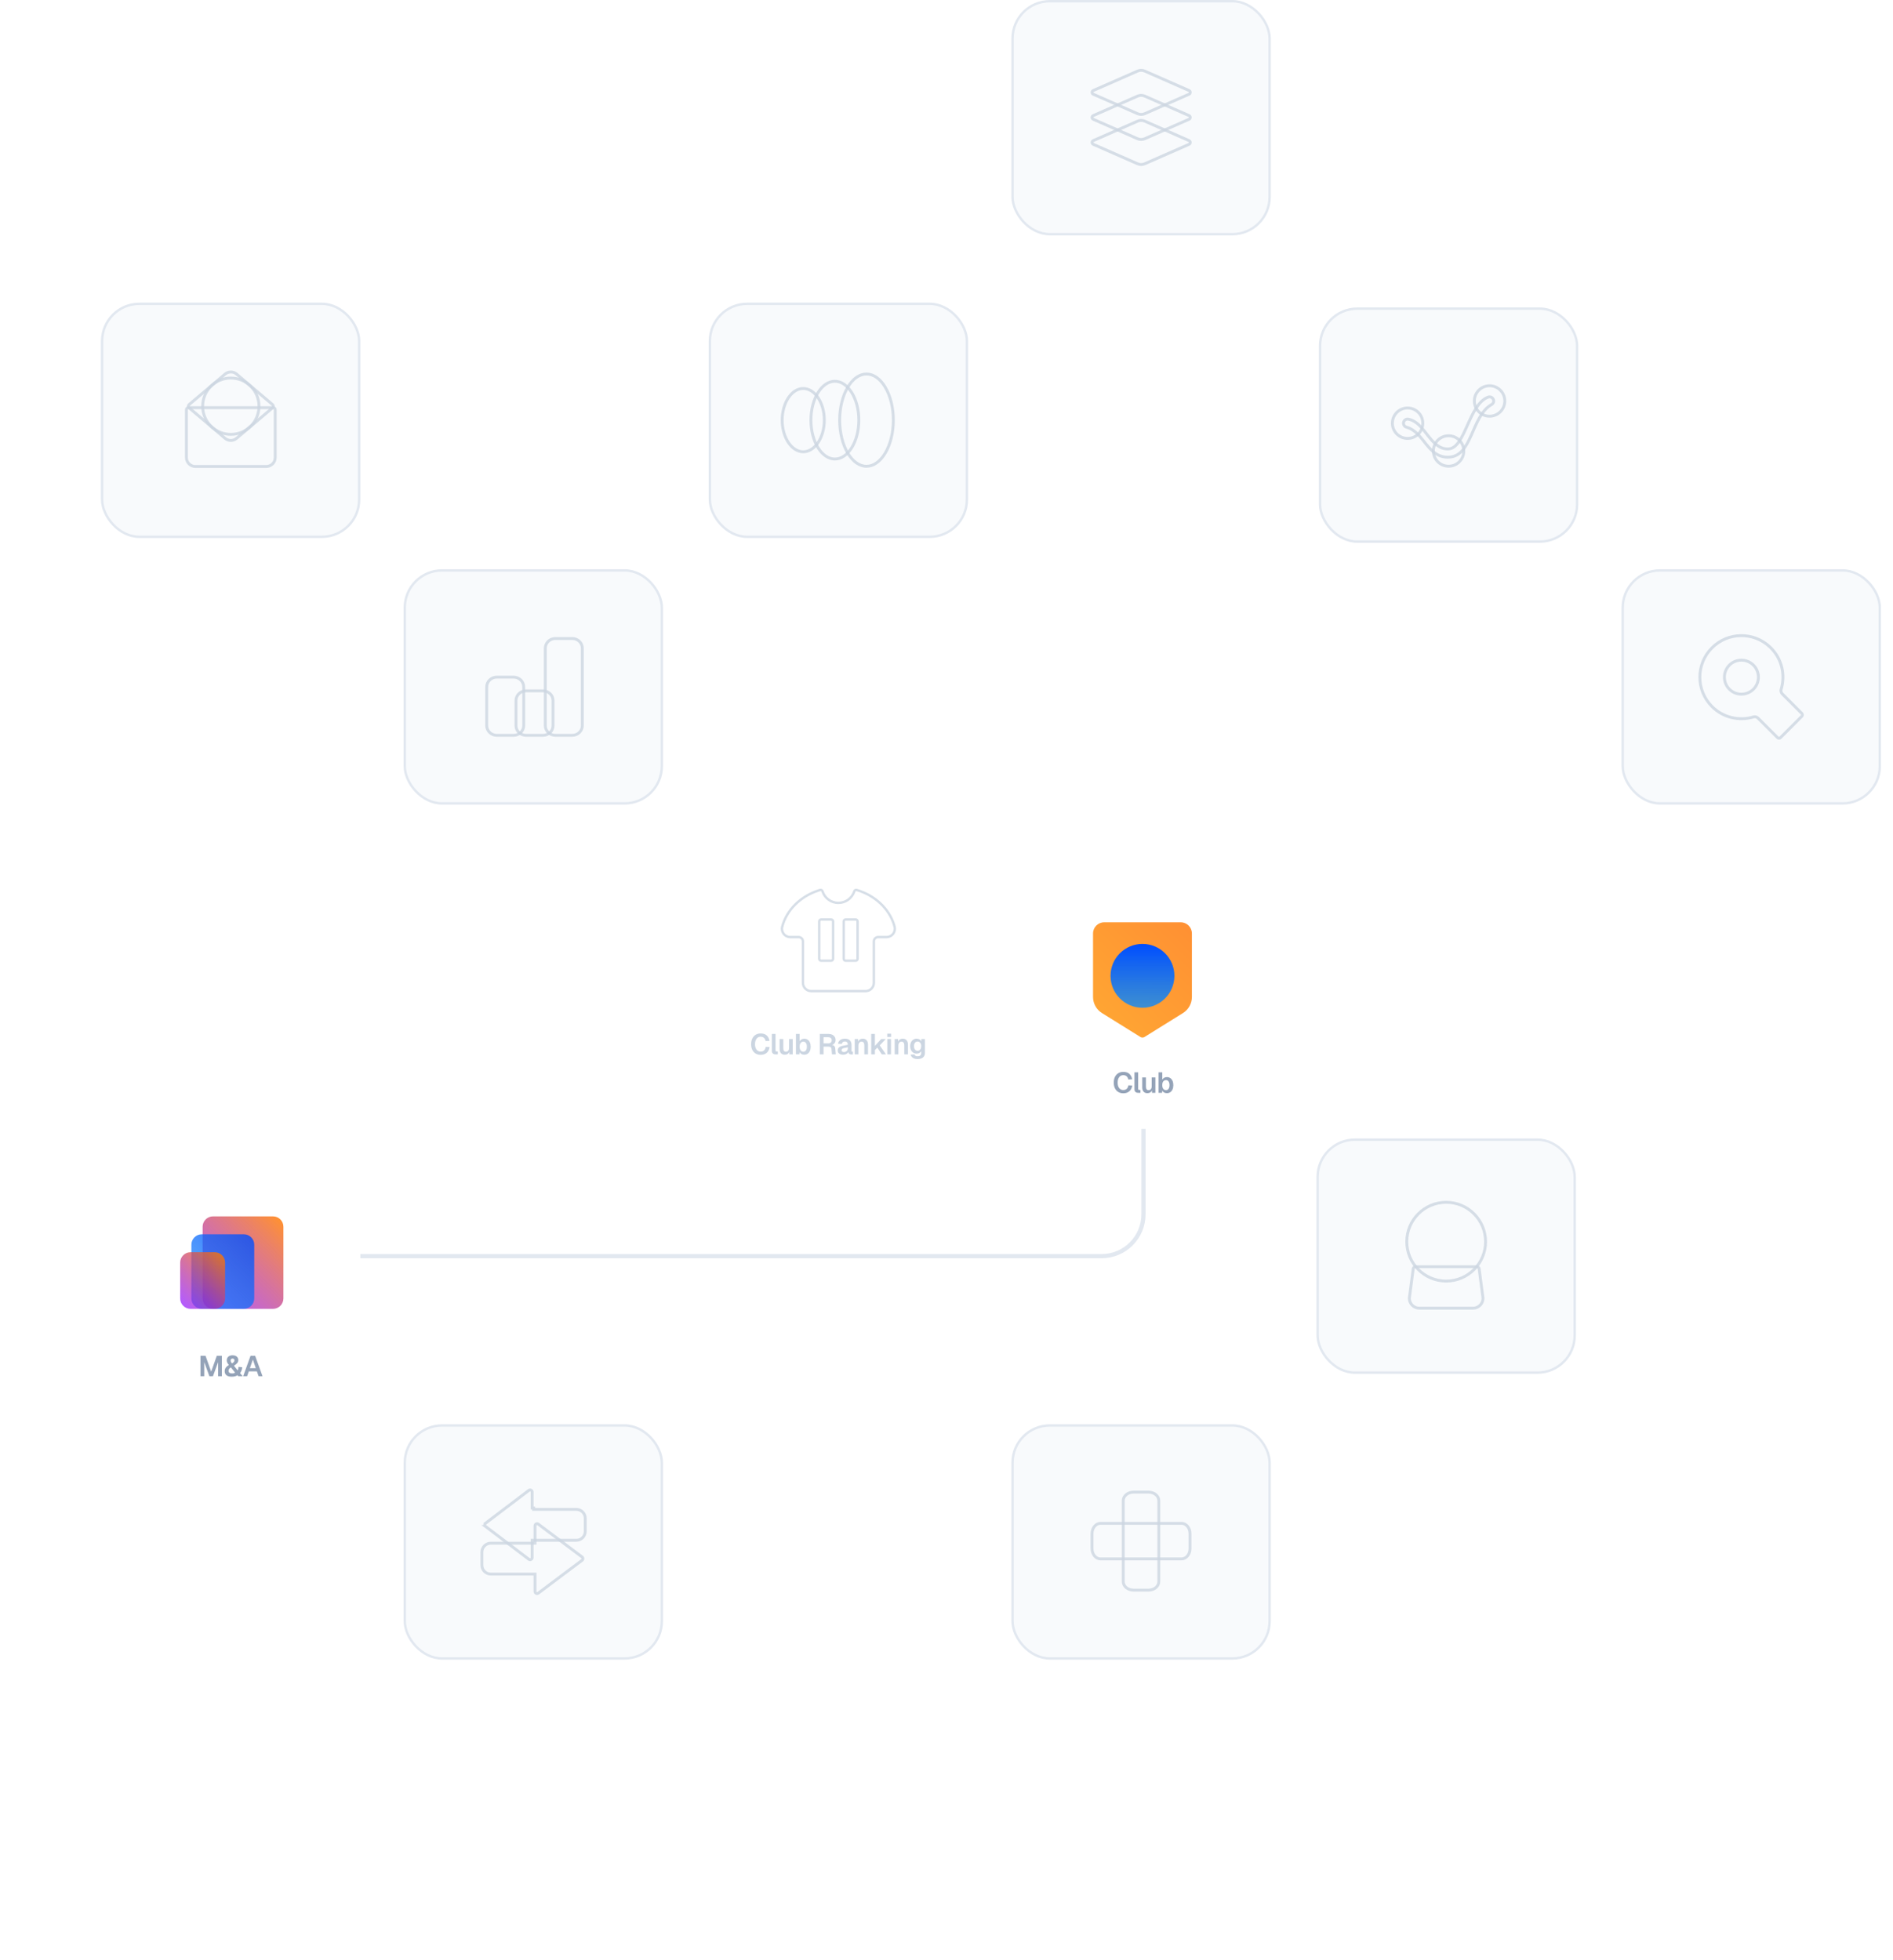 <svg width="788" height="816" viewBox="0 0 788 816" fill="none" xmlns="http://www.w3.org/2000/svg">
<path d="M150 523H458.57C468.196 523 476 515.196 476 505.57V452" stroke="#E2E8F0" stroke-width="1.743" stroke-linecap="round" stroke-linejoin="round"/>
<g filter="url(#filter0_dd_1471_16519)">
<rect x="422" y="356" width="108" height="98" rx="16" fill="white"/>
<path opacity="0.8" d="M459.645 368C457.079 368 455 370.079 455 372.645V399.094C455 401.823 456.409 404.358 458.726 405.799L474.747 415.764C475.254 416.079 475.898 416.079 476.405 415.764L492.426 405.799C494.743 404.358 496.152 401.823 496.152 399.094V372.645C496.152 370.079 494.073 368 491.507 368H459.645Z" fill="url(#paint0_linear_1471_16519)"/>
<path d="M475.577 403.591C482.919 403.591 488.872 397.638 488.872 390.295C488.872 382.953 482.919 377 475.577 377C468.234 377 462.281 382.953 462.281 390.295C462.281 397.638 468.234 403.591 475.577 403.591Z" fill="url(#paint1_linear_1471_16519)"/>
<path d="M467.57 439.192C466.794 439.192 466.11 439.016 465.518 438.664C464.926 438.304 464.462 437.796 464.126 437.14C463.79 436.476 463.622 435.68 463.622 434.752C463.622 433.84 463.786 433.052 464.114 432.388C464.442 431.716 464.902 431.2 465.494 430.84C466.086 430.472 466.782 430.288 467.582 430.288C468.67 430.288 469.514 430.56 470.114 431.104C470.714 431.64 471.106 432.392 471.29 433.36L469.658 433.444C469.554 432.884 469.33 432.444 468.986 432.124C468.642 431.804 468.174 431.644 467.582 431.644C467.102 431.644 466.686 431.772 466.334 432.028C465.982 432.284 465.71 432.644 465.518 433.108C465.326 433.572 465.23 434.12 465.23 434.752C465.23 435.392 465.326 435.944 465.518 436.408C465.718 436.864 465.994 437.216 466.346 437.464C466.698 437.712 467.106 437.836 467.57 437.836C468.202 437.836 468.69 437.664 469.034 437.32C469.386 436.968 469.61 436.488 469.706 435.88L471.338 435.964C471.226 436.628 471.01 437.204 470.69 437.692C470.37 438.172 469.946 438.544 469.418 438.808C468.898 439.064 468.282 439.192 467.57 439.192ZM473.785 439C473.321 439 472.949 438.88 472.669 438.64C472.389 438.4 472.249 438.016 472.249 437.488V430.48H473.785V437.332C473.785 437.492 473.825 437.612 473.905 437.692C473.993 437.772 474.113 437.812 474.265 437.812H474.733V439H473.785ZM477.59 439.144C476.942 439.144 476.426 438.932 476.042 438.508C475.666 438.076 475.478 437.48 475.478 436.72V432.592H477.014V436.336C477.014 436.872 477.102 437.268 477.278 437.524C477.462 437.772 477.738 437.896 478.106 437.896C478.522 437.896 478.842 437.76 479.066 437.488C479.298 437.208 479.414 436.804 479.414 436.276V432.592H480.95V439H479.546L479.51 437.236L479.702 437.296C479.606 437.904 479.378 438.364 479.018 438.676C478.658 438.988 478.182 439.144 477.59 439.144ZM485.725 439.144C485.277 439.144 484.885 439.048 484.549 438.856C484.221 438.664 483.965 438.396 483.781 438.052L483.745 439H482.281V430.48H483.817V433.504C483.993 433.208 484.245 432.96 484.573 432.76C484.901 432.552 485.285 432.448 485.725 432.448C486.277 432.448 486.753 432.588 487.153 432.868C487.561 433.14 487.873 433.528 488.089 434.032C488.313 434.528 488.425 435.116 488.425 435.796C488.425 436.476 488.313 437.068 488.089 437.572C487.873 438.068 487.561 438.456 487.153 438.736C486.753 439.008 486.277 439.144 485.725 439.144ZM485.377 437.896C485.817 437.896 486.169 437.712 486.433 437.344C486.697 436.968 486.829 436.452 486.829 435.796C486.829 435.132 486.697 434.616 486.433 434.248C486.177 433.88 485.829 433.696 485.389 433.696C485.061 433.696 484.777 433.78 484.537 433.948C484.305 434.108 484.125 434.344 483.997 434.656C483.877 434.968 483.817 435.348 483.817 435.796C483.817 436.228 483.877 436.604 483.997 436.924C484.125 437.236 484.305 437.476 484.537 437.644C484.769 437.812 485.049 437.896 485.377 437.896Z" fill="#94A3B8"/>
</g>
<rect x="421.5" y="593.5" width="107" height="97" rx="15.5" fill="#F8FAFC"/>
<rect x="421.5" y="593.5" width="107" height="97" rx="15.5" stroke="#E2E8F0"/>
<path opacity="0.8" d="M491.876 634.25C493.71 634.25 495.375 636.076 495.375 638.566V644.734C495.375 647.223 493.711 649.05 491.876 649.05L458.073 649.051C456.238 649.051 454.574 647.224 454.574 644.734V638.566C454.574 636.076 456.239 634.251 458.073 634.251L491.876 634.25Z" stroke="#CBD5E1" stroke-width="1.2"/>
<path opacity="0.8" d="M482.375 658.556C482.375 660.389 480.549 662.055 478.059 662.055L471.891 662.055C469.402 662.055 467.575 660.391 467.575 658.556L467.574 624.753C467.574 622.918 469.401 621.254 471.891 621.254L478.059 621.254C480.549 621.254 482.374 622.919 482.374 624.753L482.375 658.556Z" stroke="#CBD5E1" stroke-width="1.2"/>
<rect x="168.5" y="593.5" width="107" height="97" rx="15.5" fill="#F8FAFC"/>
<rect x="168.5" y="593.5" width="107" height="97" rx="15.5" stroke="#E2E8F0"/>
<path opacity="0.8" d="M220.145 620.526C220.705 620.101 221.511 620.501 221.511 621.205V627.836H222.11V628.435H239.898C241.955 628.435 243.622 630.103 243.622 632.158V637.581C243.622 639.638 241.954 641.305 239.898 641.305H221.511V648.535C221.511 649.239 220.705 649.639 220.145 649.214L202.136 635.549H202.137C201.687 635.208 201.687 634.532 202.137 634.191L202.136 634.19L220.145 620.526Z" stroke="#CBD5E1" stroke-width="1.2"/>
<path opacity="0.8" d="M222.711 635.256C222.711 634.555 223.512 634.154 224.074 634.575L242.073 648.079V648.082L242.313 648.262C242.767 648.601 242.768 649.282 242.313 649.623L224.074 663.309C223.512 663.73 222.711 663.329 222.711 662.627V655.377H204.323C202.267 655.377 200.6 653.709 200.6 651.653V646.229C200.6 644.173 202.268 642.507 204.323 642.507H222.711V635.256Z" stroke="#CBD5E1" stroke-width="1.2"/>
<rect x="675.5" y="237.5" width="107" height="97" rx="15.5" fill="#F8FAFC"/>
<rect x="675.5" y="237.5" width="107" height="97" rx="15.5" stroke="#E2E8F0"/>
<path opacity="0.8" d="M712.665 269.714C719.313 263.065 730.03 262.962 736.806 269.402L737.125 269.714C741.8 274.388 743.239 281.073 741.442 286.986C741.237 287.661 741.41 288.402 741.917 288.909L749.879 296.871V296.873L750.055 297.049C750.378 297.372 750.378 297.896 750.055 298.22L741.134 307.141C740.81 307.464 740.286 307.464 739.962 307.141L731.805 298.983C731.298 298.475 730.559 298.306 729.889 298.507H729.888C723.985 300.28 717.326 298.835 712.665 294.174C705.911 287.42 705.911 276.468 712.665 269.714Z" stroke="#CBD5E1" stroke-width="1.2"/>
<path opacity="0.8" d="M724.896 274.859C728.808 274.859 731.978 278.03 731.979 281.941C731.979 285.853 728.808 289.023 724.896 289.023C720.985 289.023 717.814 285.853 717.814 281.941C717.815 278.03 720.985 274.859 724.896 274.859Z" stroke="#CBD5E1" stroke-width="1.2"/>
<rect x="295.5" y="126.5" width="107" height="97" rx="15.5" fill="#F8FAFC"/>
<rect x="295.5" y="126.5" width="107" height="97" rx="15.5" stroke="#E2E8F0"/>
<path opacity="0.8" d="M334.367 161.756C336.696 161.756 338.874 163.144 340.495 165.527C342.114 167.908 343.135 171.231 343.135 174.93C343.135 178.628 342.114 181.951 340.495 184.331C338.874 186.715 336.696 188.103 334.367 188.103C332.038 188.102 329.861 186.714 328.24 184.331C326.621 181.951 325.6 178.628 325.6 174.93C325.6 171.231 326.621 167.908 328.24 165.527C329.861 163.144 332.038 161.756 334.367 161.756Z" stroke="#CBD5E1" stroke-width="1.2"/>
<path opacity="0.8" d="M347.535 158.735C350.174 158.735 352.652 160.437 354.501 163.374C356.344 166.303 357.505 170.387 357.505 174.929C357.505 179.471 356.344 183.554 354.501 186.483C352.653 189.42 350.174 191.121 347.535 191.121C344.896 191.121 342.419 189.42 340.57 186.483C338.727 183.554 337.566 179.471 337.566 174.929C337.566 170.387 338.727 166.303 340.57 163.374C342.419 160.437 344.896 158.736 347.535 158.735Z" stroke="#CBD5E1" stroke-width="1.2"/>
<path opacity="0.8" d="M360.702 155.716C363.656 155.716 366.435 157.735 368.509 161.226C370.575 164.703 371.872 169.547 371.872 174.929C371.872 180.311 370.575 185.154 368.509 188.632C366.435 192.122 363.656 194.14 360.702 194.141C357.748 194.141 354.968 192.122 352.895 188.632C350.829 185.154 349.531 180.311 349.531 174.929C349.531 169.547 350.829 164.703 352.895 161.226C354.968 157.735 357.748 155.716 360.702 155.716Z" stroke="#CBD5E1" stroke-width="1.2"/>
<rect x="42.5" y="126.5" width="107" height="97" rx="15.5" fill="#F8FAFC"/>
<rect x="42.5" y="126.5" width="107" height="97" rx="15.5" stroke="#E2E8F0"/>
<path opacity="0.8" d="M93.676 155.761C95.064 154.583 97.102 154.582 98.49 155.761L113.469 168.475C113.871 168.816 113.871 169.437 113.468 169.78L98.49 182.493C97.102 183.672 95.064 183.672 93.676 182.493L78.697 169.78L78.626 169.713C78.296 169.362 78.318 168.796 78.696 168.474L78.697 168.475L93.676 155.761Z" stroke="#CBD5E1" stroke-width="1.2"/>
<path opacity="0.8" d="M78.456 169.725H113.709C114.182 169.725 114.565 170.108 114.565 170.581V190.496C114.565 192.55 112.9 194.217 110.845 194.217H81.32C79.266 194.217 77.6 192.551 77.6 190.496V170.581C77.6 170.108 77.983 169.725 78.456 169.725Z" stroke="#CBD5E1" stroke-width="1.2"/>
<path opacity="0.8" d="M96.083 157.396C102.561 157.396 107.813 162.648 107.813 169.126C107.813 175.604 102.561 180.856 96.083 180.856C89.605 180.856 84.353 175.604 84.353 169.126C84.354 162.648 89.605 157.397 96.083 157.396Z" stroke="#CBD5E1" stroke-width="1.2"/>
<rect x="295" y="356" width="108" height="98" rx="16" fill="white"/>
<path opacity="0.8" d="M355.632 371.068C355.762 370.661 356.202 370.427 356.62 370.55C364.229 372.796 370.114 378.302 372.195 385.151L372.385 385.818C372.963 388.009 371.326 390.15 369.067 390.15H365.57C364.572 390.15 363.763 390.959 363.763 391.958V409.222C363.763 411.12 362.223 412.658 360.326 412.658H337.682C335.79 412.658 334.24 411.107 334.24 409.216V391.958C334.24 390.959 333.43 390.15 332.432 390.15H328.936C326.676 390.15 325.038 388.008 325.617 385.818C327.45 378.884 333.155 373.232 340.65 370.777L341.381 370.55C341.771 370.435 342.184 370.633 342.341 370.994L342.369 371.068C343.262 373.88 345.893 375.917 349.001 375.917C352.012 375.917 354.573 374.004 355.543 371.329L355.632 371.068Z" stroke="#CBD5E1"/>
<path opacity="0.8" d="M341.813 382.841H345.991C346.435 382.841 346.795 383.201 346.795 383.645V399.196C346.795 399.641 346.435 400 345.992 400H345.991C344.789 400 343.014 400 341.812 399.997H341.811C341.369 399.997 341.01 399.638 341.01 399.193V383.645C341.01 383.201 341.37 382.841 341.813 382.841Z" stroke="#CBD5E1"/>
<path opacity="0.8" d="M352.011 382.841H356.188C356.632 382.841 356.992 383.201 356.992 383.645V399.196C356.992 399.641 356.632 400 356.189 400H356.188C354.987 400 353.211 400 352.01 399.997H352.008C351.566 399.997 351.207 399.638 351.207 399.193V383.645C351.207 383.201 351.567 382.841 352.011 382.841Z" stroke="#CBD5E1"/>
<path d="M316.616 439.192C315.84 439.192 315.156 439.016 314.564 438.664C313.972 438.304 313.508 437.796 313.172 437.14C312.836 436.476 312.668 435.68 312.668 434.752C312.668 433.84 312.832 433.052 313.16 432.388C313.488 431.716 313.948 431.2 314.54 430.84C315.132 430.472 315.828 430.288 316.628 430.288C317.716 430.288 318.56 430.56 319.16 431.104C319.76 431.64 320.152 432.392 320.336 433.36L318.704 433.444C318.6 432.884 318.376 432.444 318.032 432.124C317.688 431.804 317.22 431.644 316.628 431.644C316.148 431.644 315.732 431.772 315.38 432.028C315.028 432.284 314.756 432.644 314.564 433.108C314.372 433.572 314.276 434.12 314.276 434.752C314.276 435.392 314.372 435.944 314.564 436.408C314.764 436.864 315.04 437.216 315.392 437.464C315.744 437.712 316.152 437.836 316.616 437.836C317.248 437.836 317.736 437.664 318.08 437.32C318.432 436.968 318.656 436.488 318.752 435.88L320.384 435.964C320.272 436.628 320.056 437.204 319.736 437.692C319.416 438.172 318.992 438.544 318.464 438.808C317.944 439.064 317.328 439.192 316.616 439.192ZM322.831 439C322.367 439 321.995 438.88 321.715 438.64C321.435 438.4 321.295 438.016 321.295 437.488V430.48H322.831V437.332C322.831 437.492 322.871 437.612 322.951 437.692C323.039 437.772 323.159 437.812 323.311 437.812H323.779V439H322.831ZM326.636 439.144C325.988 439.144 325.472 438.932 325.088 438.508C324.712 438.076 324.524 437.48 324.524 436.72V432.592H326.06V436.336C326.06 436.872 326.148 437.268 326.324 437.524C326.508 437.772 326.784 437.896 327.152 437.896C327.568 437.896 327.888 437.76 328.112 437.488C328.344 437.208 328.46 436.804 328.46 436.276V432.592H329.996V439H328.592L328.556 437.236L328.748 437.296C328.652 437.904 328.424 438.364 328.064 438.676C327.704 438.988 327.228 439.144 326.636 439.144ZM334.771 439.144C334.323 439.144 333.931 439.048 333.595 438.856C333.267 438.664 333.011 438.396 332.827 438.052L332.791 439H331.327V430.48H332.863V433.504C333.039 433.208 333.291 432.96 333.619 432.76C333.947 432.552 334.331 432.448 334.771 432.448C335.323 432.448 335.799 432.588 336.199 432.868C336.607 433.14 336.919 433.528 337.135 434.032C337.359 434.528 337.471 435.116 337.471 435.796C337.471 436.476 337.359 437.068 337.135 437.572C336.919 438.068 336.607 438.456 336.199 438.736C335.799 439.008 335.323 439.144 334.771 439.144ZM334.423 437.896C334.863 437.896 335.215 437.712 335.479 437.344C335.743 436.968 335.875 436.452 335.875 435.796C335.875 435.132 335.743 434.616 335.479 434.248C335.223 433.88 334.875 433.696 334.435 433.696C334.107 433.696 333.823 433.78 333.583 433.948C333.351 434.108 333.171 434.344 333.043 434.656C332.923 434.968 332.863 435.348 332.863 435.796C332.863 436.228 332.923 436.604 333.043 436.924C333.171 437.236 333.351 437.476 333.583 437.644C333.815 437.812 334.095 437.896 334.423 437.896ZM341.256 439V430.48H344.82C345.436 430.48 345.968 430.584 346.416 430.792C346.864 431 347.212 431.296 347.46 431.68C347.708 432.064 347.832 432.516 347.832 433.036C347.832 433.428 347.748 433.776 347.58 434.08C347.412 434.384 347.184 434.628 346.896 434.812C346.616 434.996 346.304 435.108 345.96 435.148L345.9 435.028C346.452 435.028 346.876 435.152 347.172 435.4C347.476 435.648 347.648 436.028 347.688 436.54L347.904 439H346.32L346.14 436.768C346.116 436.432 346.008 436.184 345.816 436.024C345.624 435.864 345.304 435.784 344.856 435.784H342.816V439H341.256ZM342.816 434.416H344.724C345.196 434.416 345.564 434.304 345.828 434.08C346.092 433.856 346.224 433.54 346.224 433.132C346.224 432.716 346.088 432.396 345.816 432.172C345.552 431.948 345.164 431.836 344.652 431.836H342.816V434.416ZM350.959 439.144C350.287 439.144 349.747 438.992 349.339 438.688C348.931 438.376 348.727 437.944 348.727 437.392C348.727 436.84 348.899 436.408 349.243 436.096C349.587 435.784 350.111 435.56 350.815 435.424L352.939 435.004C352.939 434.548 352.835 434.208 352.627 433.984C352.419 433.752 352.111 433.636 351.703 433.636C351.335 433.636 351.043 433.724 350.827 433.9C350.619 434.068 350.475 434.312 350.395 434.632L348.835 434.56C348.963 433.88 349.275 433.36 349.771 433C350.267 432.632 350.911 432.448 351.703 432.448C352.615 432.448 353.303 432.68 353.767 433.144C354.239 433.6 354.475 434.256 354.475 435.112V437.44C354.475 437.608 354.503 437.724 354.559 437.788C354.623 437.852 354.715 437.884 354.835 437.884H355.039V439C354.991 439.016 354.911 439.028 354.799 439.036C354.695 439.044 354.587 439.048 354.475 439.048C354.211 439.048 353.975 439.008 353.767 438.928C353.559 438.84 353.399 438.692 353.287 438.484C353.175 438.268 353.119 437.976 353.119 437.608L353.251 437.704C353.187 437.984 353.047 438.236 352.831 438.46C352.623 438.676 352.359 438.844 352.039 438.964C351.719 439.084 351.359 439.144 350.959 439.144ZM351.271 438.028C351.615 438.028 351.911 437.96 352.159 437.824C352.407 437.688 352.599 437.5 352.735 437.26C352.871 437.02 352.939 436.736 352.939 436.408V436.048L351.283 436.384C350.939 436.456 350.691 436.564 350.539 436.708C350.395 436.844 350.323 437.024 350.323 437.248C350.323 437.496 350.403 437.688 350.563 437.824C350.731 437.96 350.967 438.028 351.271 438.028ZM355.796 439V432.592H357.188L357.248 434.392L357.068 434.32C357.132 433.872 357.264 433.512 357.464 433.24C357.664 432.968 357.908 432.768 358.196 432.64C358.484 432.512 358.8 432.448 359.144 432.448C359.616 432.448 360.012 432.552 360.332 432.76C360.66 432.968 360.908 433.256 361.076 433.624C361.244 433.984 361.328 434.404 361.328 434.884V439H359.792V435.376C359.792 435.016 359.756 434.712 359.684 434.464C359.612 434.216 359.492 434.028 359.324 433.9C359.164 433.764 358.948 433.696 358.676 433.696C358.268 433.696 357.94 433.84 357.692 434.128C357.452 434.416 357.332 434.832 357.332 435.376V439H355.796ZM362.658 439V430.48H364.194V435.484L366.822 432.592H368.718L366.21 435.256L368.802 439H367.074L365.202 436.168L364.194 437.236V439H362.658ZM369.355 439V432.592H370.891V439H369.355ZM369.331 431.74V430.372H370.927V431.74H369.331ZM372.432 439V432.592H373.824L373.884 434.392L373.704 434.32C373.768 433.872 373.9 433.512 374.1 433.24C374.3 432.968 374.544 432.768 374.832 432.64C375.12 432.512 375.436 432.448 375.78 432.448C376.252 432.448 376.648 432.552 376.968 432.76C377.296 432.968 377.544 433.256 377.712 433.624C377.88 433.984 377.964 434.404 377.964 434.884V439H376.428V435.376C376.428 435.016 376.392 434.712 376.32 434.464C376.248 434.216 376.128 434.028 375.96 433.9C375.8 433.764 375.584 433.696 375.312 433.696C374.904 433.696 374.576 433.84 374.328 434.128C374.088 434.416 373.968 434.832 373.968 435.376V439H372.432ZM381.983 440.944C381.423 440.944 380.943 440.868 380.543 440.716C380.143 440.564 379.819 440.348 379.571 440.068C379.331 439.796 379.163 439.48 379.067 439.12L380.651 439.012C380.731 439.252 380.867 439.44 381.059 439.576C381.259 439.712 381.567 439.78 381.983 439.78C382.455 439.78 382.819 439.672 383.075 439.456C383.331 439.248 383.459 438.92 383.459 438.472V437.656C383.307 437.968 383.063 438.22 382.727 438.412C382.391 438.596 382.015 438.688 381.599 438.688C381.071 438.688 380.599 438.56 380.183 438.304C379.775 438.04 379.455 437.676 379.223 437.212C378.991 436.74 378.875 436.196 378.875 435.58C378.875 434.964 378.987 434.424 379.211 433.96C379.443 433.488 379.763 433.12 380.171 432.856C380.579 432.584 381.047 432.448 381.575 432.448C382.039 432.448 382.439 432.552 382.775 432.76C383.111 432.968 383.355 433.244 383.507 433.588V432.592H385.007V438.436C385.007 438.98 384.879 439.44 384.623 439.816C384.375 440.192 384.023 440.472 383.567 440.656C383.119 440.848 382.591 440.944 381.983 440.944ZM381.959 437.488C382.415 437.488 382.779 437.32 383.051 436.984C383.323 436.64 383.463 436.168 383.471 435.568C383.479 435.168 383.419 434.828 383.291 434.548C383.171 434.26 382.995 434.04 382.763 433.888C382.539 433.728 382.271 433.648 381.959 433.648C381.487 433.648 381.119 433.824 380.855 434.176C380.599 434.52 380.471 434.984 380.471 435.568C380.471 436.152 380.603 436.62 380.867 436.972C381.139 437.316 381.503 437.488 381.959 437.488Z" fill="#CBD5E1"/>
<rect x="548.5" y="474.5" width="107" height="97" rx="15.5" fill="#F8FAFC"/>
<rect x="548.5" y="474.5" width="107" height="97" rx="15.5" stroke="#E2E8F0"/>
<path opacity="0.8" d="M589.263 527.396H614.737C615.293 527.396 615.744 527.846 615.744 528.402V528.441L615.749 528.48L617.337 540.538C617.319 542.821 615.463 544.669 613.174 544.669H590.826C588.539 544.669 586.68 542.823 586.662 540.538L588.251 528.48L588.256 528.441V528.402C588.256 527.846 588.707 527.396 589.263 527.396Z" stroke="#CBD5E1" stroke-width="1.2"/>
<path opacity="0.8" d="M602 500.58C611.057 500.58 618.4 507.923 618.4 516.98C618.4 526.038 611.057 533.381 602 533.381C592.943 533.381 585.6 526.038 585.6 516.98C585.6 507.923 592.943 500.58 602 500.58Z" stroke="#CBD5E1" stroke-width="1.2"/>
<rect x="421.5" y="0.5" width="107" height="97" rx="15.5" fill="#F8FAFC"/>
<rect x="421.5" y="0.5" width="107" height="97" rx="15.5" stroke="#E2E8F0"/>
<path opacity="0.8" d="M473.533 50.448C474.488 50.028 475.577 50.028 476.532 50.448L494.964 58.55H494.965C495.632 58.843 495.633 59.791 494.964 60.086L476.532 68.188C475.577 68.607 474.488 68.607 473.533 68.188L455.102 60.086H455.101C454.475 59.811 454.435 58.96 454.984 58.612L455.102 58.55L473.533 50.448Z" stroke="#CBD5E1" stroke-width="1.2"/>
<path opacity="0.8" d="M473.533 40.022C474.488 39.602 475.577 39.602 476.532 40.022L494.964 48.123H494.965C495.632 48.416 495.633 49.364 494.964 49.659L476.532 57.761C475.577 58.181 474.488 58.181 473.533 57.761L455.102 49.659H455.101C454.475 49.384 454.435 48.534 454.984 48.185L455.102 48.123L473.533 40.022Z" stroke="#CBD5E1" stroke-width="1.2"/>
<path opacity="0.8" d="M473.533 29.593C474.488 29.173 475.577 29.173 476.532 29.593L494.964 37.694H494.965C495.632 37.987 495.633 38.936 494.964 39.23L476.532 47.332C475.577 47.752 474.488 47.752 473.533 47.332L455.102 39.23H455.101C454.475 38.956 454.435 38.105 454.984 37.757L455.102 37.694L473.533 29.593Z" stroke="#CBD5E1" stroke-width="1.2"/>
<g filter="url(#filter1_dd_1471_16519)">
<rect x="42" y="474" width="108" height="98" rx="16" fill="white"/>
<path opacity="0.8" d="M113.652 528.94H88.674C86.284 528.94 84.348 527.003 84.348 524.614V494.762C84.348 492.377 86.281 490.441 88.668 490.441H113.652C116.037 490.441 117.972 492.375 117.972 494.762V524.62C117.972 527.005 116.038 528.94 113.652 528.94Z" fill="url(#paint2_linear_1471_16519)"/>
<path opacity="0.8" d="M83.994 497.907H101.513C103.897 497.907 105.832 499.842 105.832 502.226V524.619C105.832 527.003 103.897 528.94 101.512 528.94H83.992C81.609 528.94 79.672 527.005 79.672 524.619V502.226C79.672 499.842 81.607 497.905 83.992 497.905L83.994 497.907Z" fill="url(#paint3_linear_1471_16519)"/>
<path opacity="0.8" d="M89.377 528.94H79.326C76.937 528.94 75 527.004 75 524.614V509.691C75 507.305 76.934 505.37 79.32 505.37H89.376C91.761 505.37 93.696 507.304 93.696 509.691V524.622C93.696 527.007 91.762 528.94 89.377 528.94Z" fill="url(#paint4_linear_1471_16519)"/>
<path d="M83.454 557V548.48H85.554L87.906 555.08L90.258 548.48H92.358V557H90.798V551.12L88.65 556.988H87.162L85.014 551.12V557H83.454ZM96.442 557.192C95.506 557.192 94.786 556.996 94.282 556.604C93.778 556.204 93.526 555.636 93.526 554.9C93.526 554.54 93.582 554.216 93.694 553.928C93.814 553.64 93.998 553.368 94.246 553.112C94.502 552.848 94.842 552.58 95.266 552.308C95.082 552.092 94.926 551.888 94.798 551.696C94.67 551.496 94.57 551.292 94.498 551.084C94.434 550.868 94.402 550.636 94.402 550.388C94.402 549.748 94.61 549.24 95.026 548.864C95.45 548.48 96.046 548.288 96.814 548.288C97.334 548.288 97.77 548.372 98.122 548.54C98.474 548.708 98.742 548.94 98.926 549.236C99.11 549.532 99.202 549.872 99.202 550.256C99.202 550.744 99.054 551.164 98.758 551.516C98.47 551.868 98.01 552.236 97.378 552.62L98.926 554.552C99.15 554.232 99.266 553.752 99.274 553.112L100.834 553.256C100.81 553.72 100.714 554.168 100.546 554.6C100.386 555.032 100.178 555.396 99.922 555.692L101.026 557H99.214L98.866 556.58C98.618 556.764 98.282 556.912 97.858 557.024C97.442 557.136 96.97 557.192 96.442 557.192ZM96.586 555.824C96.89 555.824 97.146 555.792 97.354 555.728C97.57 555.664 97.734 555.576 97.846 555.464L96.106 553.304C95.762 553.528 95.514 553.756 95.362 553.988C95.218 554.212 95.146 554.472 95.146 554.768C95.146 555.088 95.262 555.344 95.494 555.536C95.734 555.728 96.098 555.824 96.586 555.824ZM96.586 551.672C96.826 551.52 97.018 551.38 97.162 551.252C97.314 551.124 97.422 550.988 97.486 550.844C97.558 550.7 97.594 550.548 97.594 550.388C97.594 550.148 97.526 549.964 97.39 549.836C97.262 549.708 97.074 549.644 96.826 549.644C96.562 549.644 96.358 549.716 96.214 549.86C96.07 549.996 95.998 550.188 95.998 550.436C95.998 550.564 96.014 550.692 96.046 550.82C96.086 550.948 96.146 551.08 96.226 551.216C96.314 551.344 96.434 551.496 96.586 551.672ZM101.226 557L104.298 548.48H106.206L109.278 557H107.646L106.938 554.984H103.566L102.858 557H101.226ZM104.022 553.652H106.482L105.258 550.052L104.022 553.652Z" fill="#94A3B8"/>
</g>
<rect x="549.5" y="128.5" width="107" height="97" rx="15.5" fill="#F8FAFC"/>
<rect x="549.5" y="128.5" width="107" height="97" rx="15.5" stroke="#E2E8F0"/>
<g clip-path="url(#clip0_1471_16519)">
<path opacity="0.8" d="M619.342 165.396C620.201 165 621.219 165.375 621.615 166.234C622.012 167.093 621.636 168.111 620.777 168.508L620.75 168.521L620.724 168.536C618.539 169.826 616.978 171.908 615.697 174.226C614.422 176.533 613.375 179.172 612.288 181.569C611.186 184 610.035 186.202 608.527 187.799C607.043 189.371 605.215 190.353 602.71 190.353C598.51 190.353 596.064 187.883 593.719 184.995C592.563 183.572 591.409 182.016 590.116 180.726C588.815 179.427 587.324 178.342 585.436 177.843C584.531 177.565 584.023 176.606 584.302 175.701C584.58 174.797 585.538 174.29 586.442 174.568L586.468 174.575L586.493 174.581C588.132 174.933 589.491 175.821 590.732 177.002C591.982 178.191 593.077 179.642 594.212 181.103C596.424 183.948 598.837 186.926 602.71 186.926C604.685 186.926 606.18 185.568 607.41 183.767C608.647 181.954 609.733 179.519 610.839 177.056C611.956 174.567 613.103 172.028 614.477 169.908C615.852 167.785 617.409 166.157 619.31 165.41L619.325 165.404L619.342 165.396Z" stroke="#CBD5E1" stroke-width="1.2"/>
<path opacity="0.8" d="M585.939 169.864C589.441 169.864 592.279 172.703 592.279 176.204C592.279 179.705 589.441 182.544 585.939 182.544C582.438 182.544 579.6 179.705 579.6 176.204C579.6 172.703 582.438 169.864 585.939 169.864Z" stroke="#CBD5E1" stroke-width="1.2"/>
<path opacity="0.8" d="M603 181.431C606.501 181.431 609.34 184.269 609.34 187.771C609.34 191.272 606.501 194.11 603 194.11C599.499 194.11 596.66 191.272 596.66 187.771C596.66 184.269 599.499 181.431 603 181.431Z" stroke="#CBD5E1" stroke-width="1.2"/>
<path opacity="0.8" d="M620.061 160.611C623.562 160.611 626.4 163.45 626.4 166.951C626.4 170.453 623.562 173.291 620.061 173.291C616.559 173.291 613.721 170.452 613.721 166.951C613.721 163.45 616.559 160.611 620.061 160.611Z" stroke="#CBD5E1" stroke-width="1.2"/>
</g>
<rect x="168.5" y="237.5" width="107" height="97" rx="15.5" fill="#F8FAFC"/>
<rect x="168.5" y="237.5" width="107" height="97" rx="15.5" stroke="#E2E8F0"/>
<path opacity="0.8" d="M206.81 281.929H213.798C216.14 281.929 218.008 283.764 218.008 285.99V302.1C218.008 304.324 216.141 306.159 213.8 306.159H206.816C204.47 306.159 202.6 304.321 202.6 302.092V285.99C202.6 283.766 204.466 281.929 206.81 281.929Z" stroke="#CBD5E1" stroke-width="1.2"/>
<path opacity="0.8" d="M219.005 287.638H225.993C228.342 287.638 230.203 289.454 230.203 291.641V302.158C230.203 304.343 228.344 306.159 225.995 306.159H219.012C216.658 306.159 214.795 304.34 214.795 302.15V291.641C214.795 289.456 216.655 287.638 219.005 287.638Z" stroke="#CBD5E1" stroke-width="1.2"/>
<path opacity="0.8" d="M231.202 265.84H238.19C240.532 265.84 242.4 267.676 242.4 269.901V302.1C242.4 304.324 240.534 306.159 238.192 306.159H231.209C228.862 306.159 226.992 304.321 226.992 302.092V269.901C226.992 267.677 228.859 265.84 231.202 265.84Z" stroke="#CBD5E1" stroke-width="1.2"/>
<defs>
<filter id="filter0_dd_1471_16519" x="380" y="326" width="192" height="182" filterUnits="userSpaceOnUse" color-interpolation-filters="sRGB">
<feFlood flood-opacity="0" result="BackgroundImageFix"/>
<feColorMatrix in="SourceAlpha" type="matrix" values="0 0 0 0 0 0 0 0 0 0 0 0 0 0 0 0 0 0 127 0" result="hardAlpha"/>
<feMorphology radius="38" operator="erode" in="SourceAlpha" result="effect1_dropShadow_1471_16519"/>
<feOffset dy="4"/>
<feGaussianBlur stdDeviation="24.5"/>
<feColorMatrix type="matrix" values="0 0 0 0 0 0 0 0 0 0 0 0 0 0 0 0 0 0 0.8 0"/>
<feBlend mode="normal" in2="BackgroundImageFix" result="effect1_dropShadow_1471_16519"/>
<feColorMatrix in="SourceAlpha" type="matrix" values="0 0 0 0 0 0 0 0 0 0 0 0 0 0 0 0 0 0 127 0" result="hardAlpha"/>
<feMorphology radius="30" operator="erode" in="SourceAlpha" result="effect2_dropShadow_1471_16519"/>
<feOffset dy="12"/>
<feGaussianBlur stdDeviation="36"/>
<feColorMatrix type="matrix" values="0 0 0 0 0 0 0 0 0 0 0 0 0 0 0 0 0 0 0.5 0"/>
<feBlend mode="normal" in2="effect1_dropShadow_1471_16519" result="effect2_dropShadow_1471_16519"/>
<feBlend mode="normal" in="SourceGraphic" in2="effect2_dropShadow_1471_16519" result="shape"/>
</filter>
<filter id="filter1_dd_1471_16519" x="0" y="444" width="192" height="182" filterUnits="userSpaceOnUse" color-interpolation-filters="sRGB">
<feFlood flood-opacity="0" result="BackgroundImageFix"/>
<feColorMatrix in="SourceAlpha" type="matrix" values="0 0 0 0 0 0 0 0 0 0 0 0 0 0 0 0 0 0 127 0" result="hardAlpha"/>
<feMorphology radius="38" operator="erode" in="SourceAlpha" result="effect1_dropShadow_1471_16519"/>
<feOffset dy="4"/>
<feGaussianBlur stdDeviation="24.5"/>
<feColorMatrix type="matrix" values="0 0 0 0 0 0 0 0 0 0 0 0 0 0 0 0 0 0 0.8 0"/>
<feBlend mode="normal" in2="BackgroundImageFix" result="effect1_dropShadow_1471_16519"/>
<feColorMatrix in="SourceAlpha" type="matrix" values="0 0 0 0 0 0 0 0 0 0 0 0 0 0 0 0 0 0 127 0" result="hardAlpha"/>
<feMorphology radius="30" operator="erode" in="SourceAlpha" result="effect2_dropShadow_1471_16519"/>
<feOffset dy="12"/>
<feGaussianBlur stdDeviation="36"/>
<feColorMatrix type="matrix" values="0 0 0 0 0 0 0 0 0 0 0 0 0 0 0 0 0 0 0.5 0"/>
<feBlend mode="normal" in2="effect1_dropShadow_1471_16519" result="effect2_dropShadow_1471_16519"/>
<feBlend mode="normal" in="SourceGraphic" in2="effect2_dropShadow_1471_16519" result="shape"/>
</filter>
<linearGradient id="paint0_linear_1471_16519" x1="457.378" y1="404.743" x2="493.777" y2="368.344" gradientUnits="userSpaceOnUse">
<stop stop-color="#FF8E00"/>
<stop offset="1" stop-color="#FF7500"/>
</linearGradient>
<linearGradient id="paint1_linear_1471_16519" x1="475.577" y1="403.591" x2="475.577" y2="377.002" gradientUnits="userSpaceOnUse">
<stop stop-color="#0E8BF8" stop-opacity="0.8"/>
<stop offset="1" stop-color="#004DFF"/>
</linearGradient>
<linearGradient id="paint2_linear_1471_16519" x1="84.397" y1="526.455" x2="117.924" y2="492.926" gradientUnits="userSpaceOnUse">
<stop stop-color="#8800FF" stop-opacity="0.8"/>
<stop offset="1" stop-color="#FF7500"/>
</linearGradient>
<linearGradient id="paint3_linear_1471_16519" x1="79.719" y1="526.457" x2="105.786" y2="500.39" gradientUnits="userSpaceOnUse">
<stop stop-color="#0E8BF8" stop-opacity="0.8"/>
<stop offset="1" stop-color="#004DFF"/>
</linearGradient>
<linearGradient id="paint4_linear_1471_16519" x1="75.049" y1="526.456" x2="93.649" y2="507.855" gradientUnits="userSpaceOnUse">
<stop stop-color="#8800FF" stop-opacity="0.8"/>
<stop offset="1" stop-color="#FF7500"/>
</linearGradient>
<clipPath id="clip0_1471_16519">
<rect x="579" y="153" width="48" height="48" rx="12" fill="white"/>
</clipPath>
</defs>
</svg>
